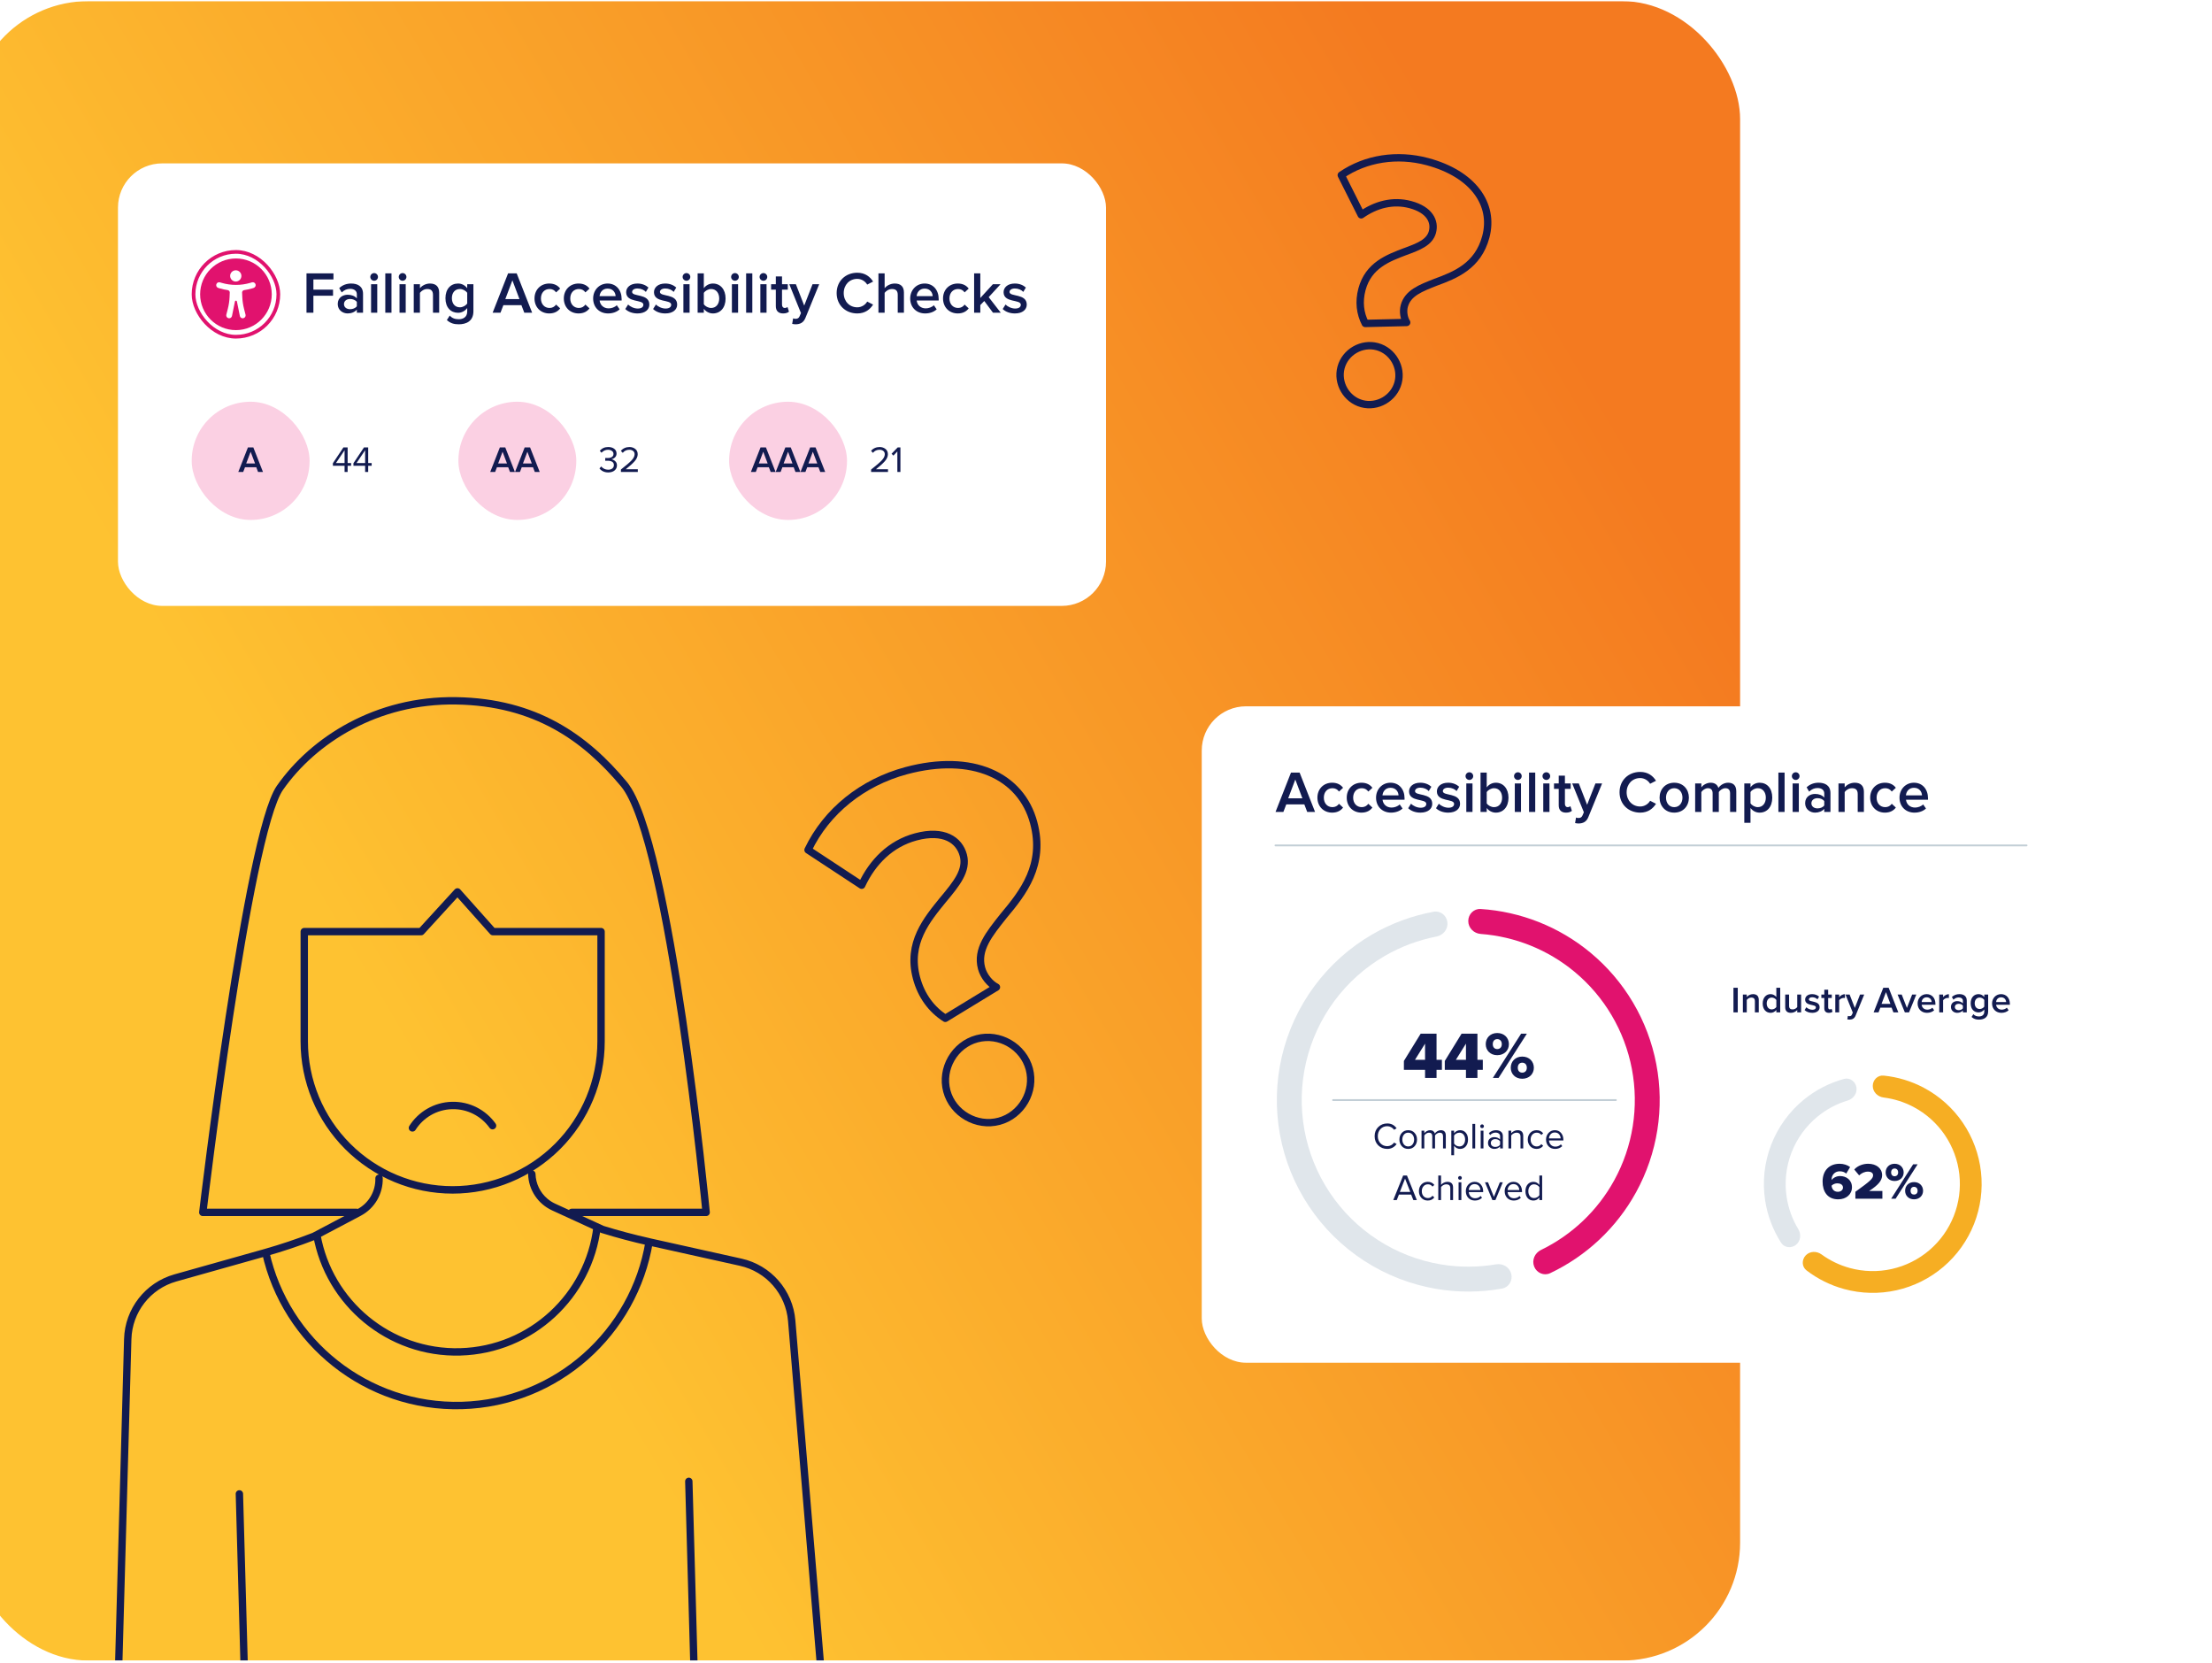 <svg width="600" height="451" viewBox="0 0 600 451" fill="none" xmlns="http://www.w3.org/2000/svg">
<g clip-path="url(#clip0_1361_4995)">
<g filter="url(#filter0_i_1361_4995)">
<g clip-path="url(#clip1_1361_4995)">
<rect x="480" y="450.304" width="480" height="450" rx="32" transform="rotate(180 480 450.304)" fill="url(#paint0_linear_1361_4995)"/>
<path d="M199.536 328.766C199.536 328.766 189.813 227.705 177.248 212.644C166.723 200.009 153.209 190.399 131.753 190.043C110.17 189.684 92.99 200.698 83.952 213.61H83.939C75.152 226.167 63.007 328.766 63.007 328.766M90.529 252.628V282.404C90.529 293.079 94.77 303.318 102.319 310.867C109.868 318.415 120.106 322.656 130.782 322.656C141.458 322.656 151.696 318.415 159.245 310.867C166.794 303.318 171.035 293.079 171.035 282.404V252.628M90.529 252.628H122.229L132.086 241.856L141.688 252.628H171.035M90.529 252.628V282.425C90.529 293.101 94.77 303.339 102.319 310.888C109.868 318.437 120.106 322.678 130.782 322.678C141.458 322.678 151.696 318.437 159.245 310.888C166.794 303.339 171.035 293.101 171.035 282.425V252.628M104.746 328.766H63.015C63.015 328.766 75.16 226.176 83.948 213.61C92.986 200.698 110.166 189.684 131.748 190.043C153.196 190.399 166.71 200.009 177.244 212.644C189.805 227.705 199.541 328.766 199.541 328.766H163.07M196.693 468.216L194.839 401.702M72.933 405.101L74.788 471.615M152.249 318.362C152.354 322.233 154.652 325.701 158.166 327.315L169.955 332.727C167.745 351.333 152.14 366.052 132.86 366.59L132.854 366.594C113.574 367.132 97.172 353.307 93.928 334.849L103.808 329.634L105.395 328.793C108.816 326.98 110.919 323.388 110.808 319.521M47.843 474.033C43.342 474.155 39.662 470.477 39.791 465.984L42.649 363.126C42.862 355.361 48.105 348.638 55.586 346.532L79.32 339.853C79.57 339.787 79.823 339.711 80.075 339.635C85.455 363.933 107.498 381.845 133.271 381.126C159.044 380.406 180.049 361.304 184.074 336.749C184.103 336.758 184.162 336.774 184.162 336.774L208.906 342.276C216.488 343.962 222.101 350.385 222.746 358.129L231.324 460.665L231.336 460.658C231.717 465.137 228.246 469.011 223.749 469.139M152.259 318.365C152.336 321.267 153.649 323.943 155.787 325.779C156.498 326.389 157.301 326.914 158.182 327.314L171.425 333.387C175.567 334.673 179.765 335.779 183.996 336.728M80.183 339.607C82.246 339.015 84.295 338.383 86.335 337.706C86.376 337.691 86.417 337.676 86.458 337.662C87.555 337.292 88.655 336.913 89.748 336.521C90.888 336.112 92.014 335.693 93.147 335.254L103.817 329.621L105.404 328.779C108.828 326.973 110.922 323.379 110.817 319.508M93.941 334.842L93.15 335.261C88.86 336.913 84.496 338.376 80.079 339.641C85.465 363.936 107.498 381.845 133.274 381.132C159.048 380.413 180.053 361.31 184.078 336.756C179.814 335.809 175.59 334.684 171.419 333.39L169.962 332.723C167.751 351.33 152.146 366.049 132.866 366.587C113.587 367.125 97.191 353.297 93.941 334.842Z" stroke="#121B50" stroke-width="2" stroke-linecap="round" stroke-linejoin="round"/>
<path d="M141.606 305.255C139.153 301.833 135.1 299.652 130.577 299.778C126.053 299.904 122.125 302.305 119.87 305.859" stroke="#121B50" stroke-width="2" stroke-linecap="round" stroke-linejoin="round"/>
<path d="M263.917 243.867C267.387 239.685 270.407 236.061 269.298 231.921C268.189 227.781 264.01 224.901 256.419 226.935C249.517 228.785 244.644 233.79 241.729 240.046L227.177 230.48C232.202 219.959 241.948 212.164 253.823 208.982C271.632 204.21 284.95 210.262 288.39 223.098C291.46 234.557 285.486 242.079 280.213 248.375C276.338 253.259 272.877 257.447 274.246 262.556C274.838 264.766 276.572 266.816 278.282 267.688L264.413 276.141C260.662 273.739 257.896 270.044 256.602 265.215C254.049 255.686 259.458 249.354 263.902 243.871L263.917 243.867ZM273.011 281.682C279.088 280.053 285.566 283.793 287.194 289.87C288.823 295.948 285.083 302.425 279.005 304.054C272.928 305.682 266.451 301.942 264.822 295.865C263.194 289.788 266.934 283.31 273.011 281.682Z" stroke="#121B50" stroke-width="2" stroke-linecap="round" stroke-linejoin="round"/>
<path d="M389.187 68.213C392.711 66.908 395.772 65.782 396.539 62.92C397.306 60.057 395.8 56.889 390.551 55.483C385.779 54.204 381.131 55.516 377.223 58.255L371.817 47.496C378.463 42.934 386.993 41.636 395.204 43.836C407.516 47.135 413.399 55.362 411.021 64.237C408.898 72.16 402.72 74.598 397.387 76.546C393.378 78.13 389.858 79.441 388.912 82.973C388.502 84.501 388.832 86.328 389.554 87.441L378.328 87.709C376.912 84.974 376.533 81.805 377.428 78.466C379.193 71.878 384.621 69.956 389.177 68.21L389.187 68.213ZM381.56 93.998C385.762 95.124 388.348 99.602 387.222 103.804C386.096 108.006 381.618 110.592 377.416 109.466C373.214 108.34 370.629 103.861 371.754 99.66C372.88 95.458 377.359 92.872 381.56 93.998Z" stroke="#121B50" stroke-width="2" stroke-linecap="round" stroke-linejoin="round"/>
<g filter="url(#filter1_d_1361_4995)">
<rect x="40" y="40.304" width="268" height="120" rx="12" fill="white"/>
<rect x="60" y="104.939" width="31.975" height="32.056" rx="15.988" fill="#FBD0E3"/>
<path d="M79.333 123.991H78.003L77.513 122.711H74.453L73.963 123.991H72.633L75.253 117.321H76.713L79.333 123.991ZM77.183 121.681L75.983 118.501L74.783 121.681H77.183Z" fill="#121B50"/>
<path d="M102.295 123.991H101.465V122.301H98.295V121.611L101.155 117.321H102.295V121.571H103.235V122.301H102.295V123.991ZM101.465 121.571V118.091L99.125 121.571H101.465ZM107.871 123.991H107.041V122.301H103.871V121.611L106.731 117.321H107.871V121.571H108.811V122.301H107.871V123.991ZM107.041 121.571V118.091L104.701 121.571H107.041Z" fill="#121B50"/>
<rect x="132.341" y="104.939" width="31.975" height="32.056" rx="15.988" fill="#FBD0E3"/>
<path d="M147.67 123.991H146.34L145.85 122.711H142.79L142.3 123.991H140.97L143.59 117.321H145.05L147.67 123.991ZM145.52 121.681L144.32 118.501L143.12 121.681H145.52ZM154.399 123.991H153.069L152.579 122.711H149.519L149.029 123.991H147.699L150.319 117.321H151.779L154.399 123.991ZM152.249 121.681L151.049 118.501L149.849 121.681H152.249Z" fill="#121B50"/>
<path d="M172.976 124.111C172.443 124.111 171.97 124.008 171.556 123.801C171.143 123.594 170.826 123.331 170.606 123.011L171.096 122.491C171.296 122.758 171.56 122.971 171.886 123.131C172.213 123.291 172.57 123.371 172.956 123.371C173.436 123.371 173.816 123.258 174.096 123.031C174.376 122.804 174.516 122.501 174.516 122.121C174.516 121.721 174.366 121.424 174.066 121.231C173.773 121.038 173.37 120.941 172.856 120.941C172.463 120.941 172.233 120.944 172.166 120.951V120.191C172.24 120.198 172.47 120.201 172.856 120.201C173.31 120.201 173.68 120.111 173.966 119.931C174.26 119.744 174.406 119.468 174.406 119.101C174.406 118.748 174.263 118.471 173.976 118.271C173.696 118.064 173.343 117.961 172.916 117.961C172.243 117.961 171.656 118.231 171.156 118.771L170.696 118.251C171.256 117.564 172.02 117.221 172.986 117.221C173.646 117.221 174.186 117.381 174.606 117.701C175.026 118.014 175.236 118.444 175.236 118.991C175.236 119.431 175.09 119.784 174.796 120.051C174.503 120.318 174.173 120.481 173.806 120.541C174.173 120.581 174.52 120.744 174.846 121.031C175.18 121.318 175.346 121.704 175.346 122.191C175.346 122.758 175.13 123.221 174.696 123.581C174.27 123.934 173.696 124.111 172.976 124.111ZM181.003 123.991H176.423V123.321C177.789 122.254 178.749 121.431 179.303 120.851C179.856 120.271 180.133 119.714 180.133 119.181C180.133 118.781 179.993 118.478 179.713 118.271C179.439 118.064 179.113 117.961 178.733 117.961C177.966 117.961 177.363 118.241 176.923 118.801L176.413 118.271C176.666 117.938 176.996 117.681 177.403 117.501C177.816 117.314 178.259 117.221 178.733 117.221C179.339 117.221 179.863 117.391 180.303 117.731C180.749 118.071 180.973 118.554 180.973 119.181C180.973 119.801 180.706 120.421 180.173 121.041C179.639 121.654 178.826 122.391 177.733 123.251H181.003V123.991Z" fill="#121B50"/>
<rect x="205.772" y="104.939" width="31.975" height="32.056" rx="15.988" fill="#FBD0E3"/>
<path d="M218.376 123.991H217.046L216.556 122.711H213.496L213.006 123.991H211.676L214.296 117.321H215.756L218.376 123.991ZM216.226 121.681L215.026 118.501L213.826 121.681H216.226ZM225.105 123.991H223.775L223.285 122.711H220.225L219.735 123.991H218.405L221.025 117.321H222.485L225.105 123.991ZM222.955 121.681L221.755 118.501L220.555 121.681H222.955ZM231.833 123.991H230.503L230.013 122.711H226.953L226.463 123.991H225.133L227.753 117.321H229.213L231.833 123.991ZM229.683 121.681L228.483 118.501L227.283 121.681H229.683Z" fill="#121B50"/>
<path d="M248.867 123.991H244.287V123.321C245.654 122.254 246.614 121.431 247.167 120.851C247.72 120.271 247.997 119.714 247.997 119.181C247.997 118.781 247.857 118.478 247.577 118.271C247.304 118.064 246.977 117.961 246.597 117.961C245.83 117.961 245.227 118.241 244.787 118.801L244.277 118.271C244.53 117.938 244.86 117.681 245.267 117.501C245.68 117.314 246.124 117.221 246.597 117.221C247.204 117.221 247.727 117.391 248.167 117.731C248.614 118.071 248.837 118.554 248.837 119.181C248.837 119.801 248.57 120.421 248.037 121.041C247.504 121.654 246.69 122.391 245.597 123.251H248.867V123.991ZM252.236 123.991H251.406V118.411L250.336 119.551L249.836 119.041L251.506 117.321H252.236V123.991Z" fill="#121B50"/>
<rect x="60.5" y="64.305" width="23" height="23" rx="11.5" stroke="#E1126E"/>
<path d="M72 66.091C66.635 66.091 62.286 70.441 62.286 75.805C62.286 81.17 66.635 85.519 72 85.519C77.365 85.519 81.714 81.17 81.714 75.805C81.714 70.441 77.365 66.091 72 66.091ZM71.953 69.296C72.796 69.296 73.48 69.98 73.48 70.822C73.48 71.665 72.796 72.349 71.953 72.349C71.111 72.349 70.427 71.665 70.423 70.822C70.423 69.976 71.111 69.296 71.953 69.296ZM76.785 74.084L76.35 74.214C75.658 74.416 74.953 74.57 74.236 74.671C73.916 74.715 73.674 74.981 73.667 75.305L73.721 76.554C73.768 77.631 73.93 78.704 74.196 79.748L74.6 81.325C74.708 81.746 74.456 82.178 74.031 82.286C73.966 82.304 73.898 82.311 73.833 82.311C73.473 82.311 73.156 82.067 73.07 81.717L72.259 77.739C72.238 77.613 72.126 77.519 71.996 77.526C71.867 77.519 71.752 77.609 71.73 77.739L70.92 81.717C70.812 82.139 70.387 82.394 69.966 82.286C69.966 82.286 69.966 82.286 69.962 82.286C69.541 82.178 69.285 81.75 69.39 81.329C69.39 81.329 69.39 81.325 69.39 81.321L69.797 79.744C70.063 78.7 70.225 77.631 70.272 76.551L70.326 75.301C70.319 74.977 70.078 74.711 69.757 74.668C69.044 74.567 68.338 74.412 67.644 74.21L67.208 74.081C66.79 73.958 66.549 73.519 66.675 73.102C66.801 72.68 67.24 72.443 67.658 72.565L68.094 72.695C70.646 73.447 73.358 73.447 75.907 72.695L76.339 72.565C76.756 72.443 77.196 72.68 77.322 73.098C77.44 73.519 77.199 73.958 76.778 74.081L76.785 74.084Z" fill="#E1126E"/>
<path d="M93.008 80.805H91.136V70.133H98.448V71.781H93.008V74.549H98.336V76.197H93.008V80.805ZM106.472 80.805H104.792V79.973C104.216 80.629 103.32 80.997 102.296 80.997C101.032 80.997 99.608 80.149 99.608 78.437C99.608 76.661 101.032 75.925 102.296 75.925C103.336 75.925 104.232 76.261 104.792 76.917V75.765C104.792 74.869 104.056 74.325 102.984 74.325C102.12 74.325 101.368 74.645 100.696 75.301L100.008 74.133C100.904 73.285 102.024 72.885 103.256 72.885C104.968 72.885 106.472 73.605 106.472 75.685V80.805ZM102.952 79.845C103.688 79.845 104.408 79.573 104.792 79.045V77.877C104.408 77.349 103.688 77.077 102.952 77.077C102.008 77.077 101.304 77.621 101.304 78.469C101.304 79.301 102.008 79.845 102.952 79.845ZM109.483 72.133C108.923 72.133 108.443 71.669 108.443 71.093C108.443 70.517 108.923 70.053 109.483 70.053C110.059 70.053 110.523 70.517 110.523 71.093C110.523 71.669 110.059 72.133 109.483 72.133ZM110.331 80.805H108.651V73.077H110.331V80.805ZM114.19 80.805H112.51V70.133H114.19V80.805ZM117.201 72.133C116.641 72.133 116.161 71.669 116.161 71.093C116.161 70.517 116.641 70.053 117.201 70.053C117.777 70.053 118.241 70.517 118.241 71.093C118.241 71.669 117.777 72.133 117.201 72.133ZM118.049 80.805H116.369V73.077H118.049V80.805ZM127.125 80.805H125.445V75.973C125.445 74.773 124.837 74.373 123.893 74.373C123.029 74.373 122.293 74.885 121.909 75.413V80.805H120.229V73.077H121.909V74.133C122.421 73.525 123.413 72.885 124.629 72.885C126.293 72.885 127.125 73.781 127.125 75.365V80.805ZM132.443 83.941C131.131 83.941 130.155 83.653 129.211 82.789L129.995 81.573C130.619 82.293 131.419 82.565 132.443 82.565C133.547 82.565 134.731 82.053 134.731 80.469V79.541C134.139 80.309 133.259 80.821 132.251 80.821C130.283 80.821 128.827 79.397 128.827 76.853C128.827 74.357 130.267 72.885 132.251 72.885C133.227 72.885 134.107 73.333 134.731 74.149V73.077H136.411V80.405C136.411 83.189 134.347 83.941 132.443 83.941ZM132.747 79.333C133.531 79.333 134.363 78.869 134.731 78.293V75.413C134.363 74.837 133.531 74.373 132.747 74.373C131.419 74.373 130.571 75.365 130.571 76.853C130.571 78.341 131.419 79.333 132.747 79.333ZM152.345 80.805H150.217L149.433 78.757H144.537L143.753 80.805H141.625L145.817 70.133H148.153L152.345 80.805ZM148.905 77.109L146.985 72.021L145.065 77.109H148.905ZM156.983 80.997C154.631 80.997 152.983 79.285 152.983 76.933C152.983 74.597 154.631 72.885 156.983 72.885C158.487 72.885 159.399 73.525 159.943 74.261L158.839 75.285C158.407 74.677 157.815 74.373 157.063 74.373C155.655 74.373 154.727 75.429 154.727 76.933C154.727 78.437 155.655 79.509 157.063 79.509C157.815 79.509 158.407 79.189 158.839 78.597L159.943 79.621C159.399 80.357 158.487 80.997 156.983 80.997ZM164.936 80.997C162.584 80.997 160.936 79.285 160.936 76.933C160.936 74.597 162.584 72.885 164.936 72.885C166.44 72.885 167.352 73.525 167.896 74.261L166.792 75.285C166.36 74.677 165.768 74.373 165.016 74.373C163.608 74.373 162.68 75.429 162.68 76.933C162.68 78.437 163.608 79.509 165.016 79.509C165.768 79.509 166.36 79.189 166.792 78.597L167.896 79.621C167.352 80.357 166.44 80.997 164.936 80.997ZM172.937 80.997C170.617 80.997 168.889 79.381 168.889 76.933C168.889 74.693 170.521 72.885 172.809 72.885C175.129 72.885 176.617 74.661 176.617 77.093V77.493H170.649C170.777 78.661 171.657 79.621 173.113 79.621C173.865 79.621 174.761 79.317 175.305 78.773L176.073 79.877C175.305 80.613 174.169 80.997 172.937 80.997ZM174.985 76.309C174.953 75.397 174.329 74.261 172.809 74.261C171.369 74.261 170.713 75.365 170.633 76.309H174.985ZM180.916 80.997C179.604 80.997 178.404 80.581 177.604 79.797L178.372 78.581C178.916 79.141 179.988 79.669 180.996 79.669C182.004 79.669 182.516 79.237 182.516 78.629C182.516 77.109 177.844 78.197 177.844 75.237C177.844 73.973 178.932 72.885 180.884 72.885C182.196 72.885 183.188 73.349 183.892 73.973L183.188 75.157C182.724 74.629 181.86 74.229 180.9 74.229C180.02 74.229 179.46 74.629 179.46 75.173C179.46 76.549 184.132 75.525 184.132 78.597C184.132 79.957 182.996 80.997 180.916 80.997ZM188.462 80.997C187.15 80.997 185.95 80.581 185.15 79.797L185.918 78.581C186.462 79.141 187.534 79.669 188.542 79.669C189.55 79.669 190.062 79.237 190.062 78.629C190.062 77.109 185.39 78.197 185.39 75.237C185.39 73.973 186.478 72.885 188.43 72.885C189.742 72.885 190.734 73.349 191.438 73.973L190.734 75.157C190.27 74.629 189.406 74.229 188.446 74.229C187.566 74.229 187.006 74.629 187.006 75.173C187.006 76.549 191.678 75.525 191.678 78.597C191.678 79.957 190.542 80.997 188.462 80.997ZM194.201 72.133C193.641 72.133 193.161 71.669 193.161 71.093C193.161 70.517 193.641 70.053 194.201 70.053C194.777 70.053 195.241 70.517 195.241 71.093C195.241 71.669 194.777 72.133 194.201 72.133ZM195.049 80.805H193.369V73.077H195.049V80.805ZM198.909 78.485C199.277 79.061 200.109 79.509 200.893 79.509C202.237 79.509 203.085 78.453 203.085 76.949C203.085 75.445 202.237 74.373 200.893 74.373C200.109 74.373 199.277 74.853 198.909 75.429V78.485ZM198.909 80.805H197.229V70.133H198.909V74.149C199.517 73.333 200.413 72.885 201.389 72.885C203.373 72.885 204.813 74.453 204.813 76.949C204.813 79.493 203.357 80.997 201.389 80.997C200.381 80.997 199.501 80.517 198.909 79.749V80.805ZM207.358 72.133C206.798 72.133 206.318 71.669 206.318 71.093C206.318 70.517 206.798 70.053 207.358 70.053C207.934 70.053 208.398 70.517 208.398 71.093C208.398 71.669 207.934 72.133 207.358 72.133ZM208.206 80.805H206.526V73.077H208.206V80.805ZM212.065 80.805H210.385V70.133H212.065V80.805ZM215.076 72.133C214.516 72.133 214.036 71.669 214.036 71.093C214.036 70.517 214.516 70.053 215.076 70.053C215.652 70.053 216.116 70.517 216.116 71.093C216.116 71.669 215.652 72.133 215.076 72.133ZM215.924 80.805H214.244V73.077H215.924V80.805ZM220.424 80.997C219.128 80.997 218.44 80.293 218.44 79.013V74.549H217.16V73.077H218.44V70.965H220.12V73.077H221.688V74.549H220.12V78.597C220.12 79.125 220.376 79.509 220.856 79.509C221.176 79.509 221.48 79.381 221.608 79.237L222.008 80.501C221.704 80.789 221.208 80.997 220.424 80.997ZM222.877 83.829L223.133 82.325C223.309 82.405 223.581 82.453 223.773 82.453C224.301 82.453 224.653 82.293 224.877 81.781L225.261 80.901L222.093 73.077H223.885L226.141 78.869L228.397 73.077H230.205L226.477 82.197C225.949 83.509 225.021 83.925 223.821 83.941C223.581 83.941 223.117 83.893 222.877 83.829ZM240.537 80.997C237.385 80.997 234.937 78.757 234.937 75.477C234.937 72.197 237.385 69.957 240.537 69.957C242.697 69.957 244.025 71.077 244.825 72.357L243.225 73.173C242.713 72.293 241.689 71.621 240.537 71.621C238.425 71.621 236.857 73.237 236.857 75.477C236.857 77.717 238.425 79.333 240.537 79.333C241.689 79.333 242.713 78.677 243.225 77.781L244.825 78.597C244.009 79.877 242.697 80.997 240.537 80.997ZM253.188 80.805H251.508V75.941C251.508 74.741 250.884 74.373 249.94 74.373C249.092 74.373 248.356 74.885 247.956 75.413V80.805H246.276V70.133H247.956V74.133C248.468 73.525 249.476 72.885 250.692 72.885C252.356 72.885 253.188 73.749 253.188 75.333V80.805ZM258.937 80.997C256.617 80.997 254.889 79.381 254.889 76.933C254.889 74.693 256.521 72.885 258.809 72.885C261.129 72.885 262.617 74.661 262.617 77.093V77.493H256.649C256.777 78.661 257.657 79.621 259.113 79.621C259.865 79.621 260.761 79.317 261.305 78.773L262.073 79.877C261.305 80.613 260.169 80.997 258.937 80.997ZM260.985 76.309C260.953 75.397 260.329 74.261 258.809 74.261C257.369 74.261 256.713 75.365 256.633 76.309H260.985ZM267.796 80.997C265.444 80.997 263.796 79.285 263.796 76.933C263.796 74.597 265.444 72.885 267.796 72.885C269.3 72.885 270.212 73.525 270.756 74.261L269.652 75.285C269.22 74.677 268.628 74.373 267.876 74.373C266.468 74.373 265.539 75.429 265.539 76.933C265.539 78.437 266.468 79.509 267.876 79.509C268.628 79.509 269.22 79.189 269.652 78.597L270.756 79.621C270.212 80.357 269.3 80.997 267.796 80.997ZM279.461 80.805H277.349L274.981 77.621L273.909 78.725V80.805H272.229V70.133H273.909V76.805L277.317 73.077H279.397L276.181 76.581L279.461 80.805ZM283.291 80.997C281.979 80.997 280.779 80.581 279.979 79.797L280.747 78.581C281.291 79.141 282.363 79.669 283.371 79.669C284.379 79.669 284.891 79.237 284.891 78.629C284.891 77.109 280.219 78.197 280.219 75.237C280.219 73.973 281.307 72.885 283.259 72.885C284.571 72.885 285.563 73.349 286.267 73.973L285.563 75.157C285.099 74.629 284.235 74.229 283.275 74.229C282.395 74.229 281.835 74.629 281.835 75.173C281.835 76.549 286.507 75.525 286.507 78.597C286.507 79.957 285.371 80.997 283.291 80.997Z" fill="#121B50"/>
</g>
</g>
</g>
<g filter="url(#filter2_d_1361_4995)">
<rect x="325.971" y="187.532" width="244" height="178" rx="12" fill="white"/>
<path d="M389.659 288.311H386.545V286.115H380.803V283.703L385.357 276.305H389.659V283.397H391.117V286.115H389.659V288.311ZM386.545 283.397V279.005L383.809 283.397H386.545ZM400.751 288.311H397.637V286.115H391.895V283.703L396.449 276.305H400.751V283.397H402.209V286.115H400.751V288.311ZM397.637 283.397V279.005L394.901 283.397H397.637ZM403.004 279.149C403.004 277.457 404.228 276.125 406.118 276.125C408.044 276.125 409.286 277.457 409.286 279.149C409.286 280.823 408.044 282.137 406.118 282.137C404.228 282.137 403.004 280.823 403.004 279.149ZM406.478 288.311H404.93L412.598 276.305H414.164L406.478 288.311ZM407.36 279.149C407.36 278.249 406.82 277.781 406.118 277.781C405.434 277.781 404.912 278.249 404.912 279.149C404.912 280.013 405.434 280.481 406.118 280.481C406.82 280.481 407.36 280.013 407.36 279.149ZM409.79 285.539C409.79 283.847 411.014 282.515 412.904 282.515C414.812 282.515 416.054 283.847 416.054 285.539C416.054 287.213 414.812 288.527 412.904 288.527C411.014 288.527 409.79 287.213 409.79 285.539ZM414.146 285.539C414.146 284.639 413.606 284.171 412.904 284.171C412.202 284.171 411.698 284.639 411.698 285.539C411.698 286.421 412.202 286.871 412.904 286.871C413.606 286.871 414.146 286.421 414.146 285.539Z" fill="#121B50"/>
<path d="M376.298 307.551C375.325 307.551 374.508 307.231 373.848 306.591C373.195 305.945 372.868 305.115 372.868 304.101C372.868 303.088 373.195 302.261 373.848 301.621C374.508 300.975 375.325 300.651 376.298 300.651C377.371 300.651 378.215 301.091 378.828 301.971L378.138 302.361C377.945 302.068 377.681 301.835 377.348 301.661C377.021 301.481 376.671 301.391 376.298 301.391C375.558 301.391 374.945 301.645 374.458 302.151C373.971 302.658 373.728 303.308 373.728 304.101C373.728 304.888 373.971 305.538 374.458 306.051C374.951 306.558 375.565 306.811 376.298 306.811C376.671 306.811 377.021 306.721 377.348 306.541C377.681 306.361 377.945 306.128 378.138 305.841L378.838 306.221C378.191 307.108 377.345 307.551 376.298 307.551ZM383.706 306.821C383.273 307.308 382.696 307.551 381.976 307.551C381.256 307.551 380.676 307.308 380.236 306.821C379.803 306.335 379.586 305.731 379.586 305.011C379.586 304.291 379.803 303.691 380.236 303.211C380.676 302.725 381.256 302.481 381.976 302.481C382.696 302.481 383.273 302.725 383.706 303.211C384.146 303.691 384.366 304.291 384.366 305.011C384.366 305.731 384.146 306.335 383.706 306.821ZM380.806 306.341C381.093 306.701 381.483 306.881 381.976 306.881C382.469 306.881 382.859 306.701 383.146 306.341C383.433 305.975 383.576 305.531 383.576 305.011C383.576 304.491 383.433 304.051 383.146 303.691C382.859 303.331 382.469 303.151 381.976 303.151C381.483 303.151 381.093 303.331 380.806 303.691C380.519 304.051 380.376 304.491 380.376 305.011C380.376 305.531 380.519 305.975 380.806 306.341ZM392.169 307.431H391.419V304.151C391.419 303.485 391.122 303.151 390.529 303.151C390.289 303.151 390.049 303.225 389.809 303.371C389.569 303.511 389.382 303.685 389.249 303.891V307.431H388.499V304.151C388.499 303.485 388.202 303.151 387.609 303.151C387.375 303.151 387.139 303.225 386.899 303.371C386.665 303.518 386.479 303.695 386.339 303.901V307.431H385.589V302.601H386.339V303.301C386.465 303.108 386.675 302.925 386.969 302.751C387.269 302.571 387.582 302.481 387.909 302.481C388.255 302.481 388.539 302.565 388.759 302.731C388.979 302.898 389.125 303.115 389.199 303.381C389.345 303.141 389.569 302.931 389.869 302.751C390.169 302.571 390.485 302.481 390.819 302.481C391.719 302.481 392.169 302.968 392.169 303.941V307.431ZM396.045 307.551C395.385 307.551 394.841 307.268 394.415 306.701V309.271H393.665V302.601H394.415V303.321C394.595 303.068 394.828 302.865 395.115 302.711C395.401 302.558 395.711 302.481 396.045 302.481C396.685 302.481 397.201 302.711 397.595 303.171C397.995 303.625 398.195 304.238 398.195 305.011C398.195 305.785 397.995 306.401 397.595 306.861C397.201 307.321 396.685 307.551 396.045 307.551ZM395.855 306.881C396.328 306.881 396.705 306.708 396.985 306.361C397.265 306.008 397.405 305.558 397.405 305.011C397.405 304.465 397.265 304.018 396.985 303.671C396.705 303.325 396.328 303.151 395.855 303.151C395.568 303.151 395.288 303.228 395.015 303.381C394.748 303.528 394.548 303.708 394.415 303.921V306.101C394.548 306.321 394.748 306.508 395.015 306.661C395.288 306.808 395.568 306.881 395.855 306.881ZM400.137 307.431H399.387V300.761H400.137V307.431ZM402.363 301.771C402.27 301.865 402.153 301.911 402.013 301.911C401.873 301.911 401.753 301.865 401.653 301.771C401.553 301.671 401.503 301.551 401.503 301.411C401.503 301.271 401.553 301.151 401.653 301.051C401.753 300.951 401.873 300.901 402.013 300.901C402.153 300.901 402.27 300.951 402.363 301.051C402.463 301.151 402.513 301.271 402.513 301.411C402.513 301.551 402.463 301.671 402.363 301.771ZM402.383 307.431H401.633V302.601H402.383V307.431ZM407.65 307.431H406.9V306.881C406.506 307.328 405.973 307.551 405.3 307.551C404.86 307.551 404.47 307.408 404.13 307.121C403.79 306.835 403.62 306.445 403.62 305.951C403.62 305.438 403.786 305.045 404.12 304.771C404.453 304.498 404.846 304.361 405.3 304.361C405.98 304.361 406.513 304.578 406.9 305.011V304.141C406.9 303.828 406.786 303.581 406.56 303.401C406.333 303.221 406.04 303.131 405.68 303.131C405.1 303.131 404.606 303.355 404.2 303.801L403.85 303.281C404.363 302.748 405.006 302.481 405.78 302.481C406.333 302.481 406.783 302.615 407.13 302.881C407.476 303.148 407.65 303.558 407.65 304.111V307.431ZM405.58 307.011C406.173 307.011 406.613 306.811 406.9 306.411V305.491C406.606 305.098 406.166 304.901 405.58 304.901C405.226 304.901 404.936 305.001 404.71 305.201C404.49 305.395 404.38 305.645 404.38 305.951C404.38 306.265 404.49 306.521 404.71 306.721C404.936 306.915 405.226 307.011 405.58 307.011ZM413.173 307.431H412.433V304.271C412.433 303.865 412.339 303.578 412.153 303.411C411.966 303.238 411.696 303.151 411.343 303.151C411.063 303.151 410.793 303.225 410.533 303.371C410.273 303.518 410.066 303.695 409.913 303.901V307.431H409.163V302.601H409.913V303.301C410.099 303.075 410.349 302.881 410.663 302.721C410.976 302.561 411.303 302.481 411.643 302.481C412.663 302.481 413.173 303.001 413.173 304.041V307.431ZM416.81 307.551C416.097 307.551 415.517 307.311 415.07 306.831C414.624 306.345 414.4 305.738 414.4 305.011C414.4 304.285 414.624 303.681 415.07 303.201C415.517 302.721 416.097 302.481 416.81 302.481C417.557 302.481 418.147 302.761 418.58 303.321L418.08 303.771C417.78 303.358 417.37 303.151 416.85 303.151C416.35 303.151 415.947 303.328 415.64 303.681C415.334 304.028 415.18 304.471 415.18 305.011C415.18 305.558 415.334 306.008 415.64 306.361C415.947 306.708 416.35 306.881 416.85 306.881C417.357 306.881 417.767 306.671 418.08 306.251L418.58 306.711C418.147 307.271 417.557 307.551 416.81 307.551ZM421.831 307.551C421.105 307.551 420.511 307.318 420.051 306.851C419.591 306.378 419.361 305.765 419.361 305.011C419.361 304.305 419.588 303.708 420.041 303.221C420.495 302.728 421.061 302.481 421.741 302.481C422.455 302.481 423.018 302.728 423.431 303.221C423.851 303.708 424.061 304.325 424.061 305.071V305.261H420.161C420.195 305.735 420.365 306.131 420.671 306.451C420.985 306.771 421.391 306.931 421.891 306.931C422.491 306.931 422.991 306.725 423.391 306.311L423.751 306.801C423.238 307.301 422.598 307.551 421.831 307.551ZM423.321 304.701C423.315 304.295 423.175 303.928 422.901 303.601C422.628 303.268 422.238 303.101 421.731 303.101C421.251 303.101 420.871 303.265 420.591 303.591C420.318 303.918 420.171 304.288 420.151 304.701H423.321ZM384.317 321.431H383.367L382.777 319.941H379.457L378.867 321.431H377.917L380.607 314.761H381.637L384.317 321.431ZM382.537 319.211L381.117 315.611L379.707 319.211H382.537ZM387.289 321.551C386.575 321.551 385.995 321.311 385.549 320.831C385.102 320.345 384.879 319.738 384.879 319.011C384.879 318.285 385.102 317.681 385.549 317.201C385.995 316.721 386.575 316.481 387.289 316.481C388.035 316.481 388.625 316.761 389.059 317.321L388.559 317.771C388.259 317.358 387.849 317.151 387.329 317.151C386.829 317.151 386.425 317.328 386.119 317.681C385.812 318.028 385.659 318.471 385.659 319.011C385.659 319.558 385.812 320.008 386.119 320.361C386.425 320.708 386.829 320.881 387.329 320.881C387.835 320.881 388.245 320.671 388.559 320.251L389.059 320.711C388.625 321.271 388.035 321.551 387.289 321.551ZM394.14 321.431H393.39V318.251C393.39 317.845 393.296 317.561 393.11 317.401C392.923 317.235 392.653 317.151 392.3 317.151C392.026 317.151 391.756 317.225 391.49 317.371C391.23 317.518 391.026 317.695 390.88 317.901V321.431H390.13V314.761H390.88V317.301C391.06 317.075 391.306 316.881 391.62 316.721C391.933 316.561 392.26 316.481 392.6 316.481C393.626 316.481 394.14 316.995 394.14 318.021V321.431ZM396.367 315.771C396.274 315.865 396.157 315.911 396.017 315.911C395.877 315.911 395.757 315.865 395.657 315.771C395.557 315.671 395.507 315.551 395.507 315.411C395.507 315.271 395.557 315.151 395.657 315.051C395.757 314.951 395.877 314.901 396.017 314.901C396.157 314.901 396.274 314.951 396.367 315.051C396.467 315.151 396.517 315.271 396.517 315.411C396.517 315.551 396.467 315.671 396.367 315.771ZM396.387 321.431H395.637V316.601H396.387V321.431ZM400.073 321.551C399.347 321.551 398.753 321.318 398.293 320.851C397.833 320.378 397.603 319.765 397.603 319.011C397.603 318.305 397.83 317.708 398.283 317.221C398.737 316.728 399.303 316.481 399.983 316.481C400.697 316.481 401.26 316.728 401.673 317.221C402.093 317.708 402.303 318.325 402.303 319.071V319.261H398.403C398.437 319.735 398.607 320.131 398.913 320.451C399.227 320.771 399.633 320.931 400.133 320.931C400.733 320.931 401.233 320.725 401.633 320.311L401.993 320.801C401.48 321.301 400.84 321.551 400.073 321.551ZM401.563 318.701C401.557 318.295 401.417 317.928 401.143 317.601C400.87 317.268 400.48 317.101 399.973 317.101C399.493 317.101 399.113 317.265 398.833 317.591C398.56 317.918 398.413 318.288 398.393 318.701H401.563ZM405.628 321.431H404.808L402.798 316.601H403.618L405.218 320.561L406.828 316.601H407.638L405.628 321.431ZM410.611 321.551C409.884 321.551 409.291 321.318 408.831 320.851C408.371 320.378 408.141 319.765 408.141 319.011C408.141 318.305 408.367 317.708 408.821 317.221C409.274 316.728 409.841 316.481 410.521 316.481C411.234 316.481 411.797 316.728 412.211 317.221C412.631 317.708 412.841 318.325 412.841 319.071V319.261H408.941C408.974 319.735 409.144 320.131 409.451 320.451C409.764 320.771 410.171 320.931 410.671 320.931C411.271 320.931 411.771 320.725 412.171 320.311L412.531 320.801C412.017 321.301 411.377 321.551 410.611 321.551ZM412.101 318.701C412.094 318.295 411.954 317.928 411.681 317.601C411.407 317.268 411.017 317.101 410.511 317.101C410.031 317.101 409.651 317.265 409.371 317.591C409.097 317.918 408.951 318.288 408.931 318.701H412.101ZM418.305 321.431H417.555V320.711C417.142 321.271 416.599 321.551 415.925 321.551C415.285 321.551 414.765 321.325 414.365 320.871C413.972 320.411 413.775 319.795 413.775 319.021C413.775 318.255 413.975 317.641 414.375 317.181C414.775 316.715 415.292 316.481 415.925 316.481C416.592 316.481 417.135 316.765 417.555 317.331V314.761H418.305V321.431ZM416.115 320.881C416.402 320.881 416.679 320.808 416.945 320.661C417.219 320.508 417.422 320.325 417.555 320.111V317.931C417.422 317.711 417.219 317.528 416.945 317.381C416.679 317.228 416.402 317.151 416.115 317.151C415.635 317.151 415.255 317.328 414.975 317.681C414.695 318.028 414.555 318.475 414.555 319.021C414.555 319.568 414.695 320.015 414.975 320.361C415.255 320.708 415.635 320.881 416.115 320.881Z" fill="#121B50"/>
<path d="M361.595 294.311L438.305 294.311" stroke="#C2CED6" stroke-width="0.5" stroke-linecap="round"/>
<path d="M345.971 225.252L549.7 225.252" stroke="#C2CED6" stroke-width="0.5" stroke-linecap="round"/>
<path d="M494.376 316.41C494.376 313.428 496.168 311.58 498.996 311.58C500.102 311.58 501.138 311.93 501.838 312.476L500.788 314.24C500.27 313.82 499.766 313.624 498.996 313.624C497.764 313.624 496.812 314.562 496.812 315.878V315.99C497.274 315.374 498.156 314.912 499.108 314.912C500.788 314.912 502.342 315.962 502.342 317.95C502.342 319.868 500.788 321.226 498.618 321.226C495.664 321.226 494.376 319.084 494.376 316.41ZM499.906 318.048C499.906 317.222 499.15 316.886 498.38 316.886C497.792 316.886 497.232 317.11 496.812 317.516C496.882 318.286 497.33 319.182 498.506 319.182C499.416 319.182 499.906 318.608 499.906 318.048ZM510.591 321.058H503.269V319.182C507.315 316.256 508.071 315.612 508.071 314.688C508.071 314.044 507.469 313.708 506.741 313.708C505.747 313.708 504.963 314.1 504.291 314.73L502.961 313.134C503.955 312.042 505.439 311.58 506.741 311.58C508.939 311.58 510.521 312.812 510.521 314.688C510.521 316.116 509.499 317.334 506.993 318.958H510.591V321.058ZM511.479 313.932C511.479 312.616 512.431 311.58 513.901 311.58C515.399 311.58 516.365 312.616 516.365 313.932C516.365 315.234 515.399 316.256 513.901 316.256C512.431 316.256 511.479 315.234 511.479 313.932ZM514.181 321.058H512.977L518.941 311.72H520.159L514.181 321.058ZM514.867 313.932C514.867 313.232 514.447 312.868 513.901 312.868C513.369 312.868 512.963 313.232 512.963 313.932C512.963 314.604 513.369 314.968 513.901 314.968C514.447 314.968 514.867 314.604 514.867 313.932ZM516.757 318.902C516.757 317.586 517.709 316.55 519.179 316.55C520.663 316.55 521.629 317.586 521.629 318.902C521.629 320.204 520.663 321.226 519.179 321.226C517.709 321.226 516.757 320.204 516.757 318.902ZM520.145 318.902C520.145 318.202 519.725 317.838 519.179 317.838C518.633 317.838 518.241 318.202 518.241 318.902C518.241 319.588 518.633 319.938 519.179 319.938C519.725 319.938 520.145 319.588 520.145 318.902Z" fill="#121B50"/>
<path d="M356.707 216.171H354.579L353.795 214.123H348.899L348.115 216.171H345.987L350.179 205.499H352.515L356.707 216.171ZM353.267 212.475L351.347 207.387L349.427 212.475H353.267ZM361.345 216.363C358.993 216.363 357.345 214.651 357.345 212.299C357.345 209.963 358.993 208.251 361.345 208.251C362.849 208.251 363.761 208.891 364.305 209.627L363.201 210.651C362.769 210.043 362.177 209.739 361.425 209.739C360.017 209.739 359.089 210.795 359.089 212.299C359.089 213.803 360.017 214.875 361.425 214.875C362.177 214.875 362.769 214.555 363.201 213.963L364.305 214.987C363.761 215.723 362.849 216.363 361.345 216.363ZM369.298 216.363C366.946 216.363 365.298 214.651 365.298 212.299C365.298 209.963 366.946 208.251 369.298 208.251C370.802 208.251 371.714 208.891 372.258 209.627L371.154 210.651C370.722 210.043 370.13 209.739 369.378 209.739C367.97 209.739 367.042 210.795 367.042 212.299C367.042 213.803 367.97 214.875 369.378 214.875C370.13 214.875 370.722 214.555 371.154 213.963L372.258 214.987C371.714 215.723 370.802 216.363 369.298 216.363ZM377.299 216.363C374.979 216.363 373.251 214.747 373.251 212.299C373.251 210.059 374.883 208.251 377.171 208.251C379.491 208.251 380.979 210.027 380.979 212.459V212.859H375.011C375.139 214.027 376.019 214.987 377.475 214.987C378.227 214.987 379.123 214.683 379.667 214.139L380.435 215.243C379.667 215.979 378.531 216.363 377.299 216.363ZM379.347 211.675C379.315 210.763 378.691 209.627 377.171 209.627C375.731 209.627 375.075 210.731 374.995 211.675H379.347ZM385.277 216.363C383.965 216.363 382.765 215.947 381.965 215.163L382.733 213.947C383.277 214.507 384.349 215.035 385.357 215.035C386.365 215.035 386.877 214.603 386.877 213.995C386.877 212.475 382.205 213.563 382.205 210.603C382.205 209.339 383.293 208.251 385.245 208.251C386.557 208.251 387.549 208.715 388.253 209.339L387.549 210.523C387.085 209.995 386.221 209.595 385.261 209.595C384.381 209.595 383.821 209.995 383.821 210.539C383.821 211.915 388.493 210.891 388.493 213.963C388.493 215.323 387.357 216.363 385.277 216.363ZM392.824 216.363C391.512 216.363 390.312 215.947 389.512 215.163L390.28 213.947C390.824 214.507 391.896 215.035 392.904 215.035C393.912 215.035 394.424 214.603 394.424 213.995C394.424 212.475 389.752 213.563 389.752 210.603C389.752 209.339 390.84 208.251 392.792 208.251C394.104 208.251 395.096 208.715 395.8 209.339L395.096 210.523C394.632 209.995 393.768 209.595 392.808 209.595C391.928 209.595 391.368 209.995 391.368 210.539C391.368 211.915 396.04 210.891 396.04 213.963C396.04 215.323 394.904 216.363 392.824 216.363ZM398.563 207.499C398.003 207.499 397.523 207.035 397.523 206.459C397.523 205.883 398.003 205.419 398.563 205.419C399.139 205.419 399.603 205.883 399.603 206.459C399.603 207.035 399.139 207.499 398.563 207.499ZM399.411 216.171H397.731V208.443H399.411V216.171ZM403.27 213.851C403.638 214.427 404.47 214.875 405.254 214.875C406.598 214.875 407.446 213.819 407.446 212.315C407.446 210.811 406.598 209.739 405.254 209.739C404.47 209.739 403.638 210.219 403.27 210.795V213.851ZM403.27 216.171H401.59V205.499H403.27V209.515C403.878 208.699 404.774 208.251 405.75 208.251C407.734 208.251 409.174 209.819 409.174 212.315C409.174 214.859 407.718 216.363 405.75 216.363C404.742 216.363 403.862 215.883 403.27 215.115V216.171ZM411.719 207.499C411.159 207.499 410.679 207.035 410.679 206.459C410.679 205.883 411.159 205.419 411.719 205.419C412.295 205.419 412.759 205.883 412.759 206.459C412.759 207.035 412.295 207.499 411.719 207.499ZM412.567 216.171H410.887V208.443H412.567V216.171ZM416.427 216.171H414.747V205.499H416.427V216.171ZM419.438 207.499C418.878 207.499 418.398 207.035 418.398 206.459C418.398 205.883 418.878 205.419 419.438 205.419C420.014 205.419 420.478 205.883 420.478 206.459C420.478 207.035 420.014 207.499 419.438 207.499ZM420.286 216.171H418.606V208.443H420.286V216.171ZM424.785 216.363C423.489 216.363 422.801 215.659 422.801 214.379V209.915H421.521V208.443H422.801V206.331H424.481V208.443H426.049V209.915H424.481V213.963C424.481 214.491 424.737 214.875 425.217 214.875C425.537 214.875 425.841 214.747 425.969 214.603L426.369 215.867C426.065 216.155 425.569 216.363 424.785 216.363ZM427.239 219.195L427.495 217.691C427.671 217.771 427.943 217.819 428.135 217.819C428.663 217.819 429.015 217.659 429.239 217.147L429.623 216.267L426.455 208.443H428.247L430.503 214.235L432.759 208.443H434.567L430.839 217.563C430.311 218.875 429.383 219.291 428.183 219.307C427.943 219.307 427.479 219.259 427.239 219.195ZM444.899 216.363C441.747 216.363 439.299 214.123 439.299 210.843C439.299 207.563 441.747 205.323 444.899 205.323C447.059 205.323 448.387 206.443 449.187 207.723L447.587 208.539C447.075 207.659 446.051 206.987 444.899 206.987C442.787 206.987 441.219 208.603 441.219 210.843C441.219 213.083 442.787 214.699 444.899 214.699C446.051 214.699 447.075 214.043 447.587 213.147L449.187 213.963C448.371 215.243 447.059 216.363 444.899 216.363ZM454.125 216.363C451.677 216.363 450.157 214.523 450.157 212.299C450.157 210.091 451.677 208.251 454.125 208.251C456.605 208.251 458.109 210.091 458.109 212.299C458.109 214.523 456.605 216.363 454.125 216.363ZM454.125 214.875C455.565 214.875 456.365 213.675 456.365 212.299C456.365 210.939 455.565 209.739 454.125 209.739C452.701 209.739 451.901 210.939 451.901 212.299C451.901 213.675 452.701 214.875 454.125 214.875ZM470.961 216.171H469.281V211.131C469.281 210.299 468.913 209.739 468.017 209.739C467.265 209.739 466.561 210.267 466.225 210.763V216.171H464.545V211.131C464.545 210.299 464.177 209.739 463.265 209.739C462.529 209.739 461.841 210.267 461.489 210.779V216.171H459.809V208.443H461.489V209.499C461.809 209.019 462.833 208.251 464.001 208.251C465.153 208.251 465.857 208.827 466.113 209.675C466.561 208.971 467.585 208.251 468.737 208.251C470.161 208.251 470.961 209.019 470.961 210.587V216.171ZM477.297 216.363C476.321 216.363 475.441 215.931 474.817 215.099V219.115H473.137V208.443H474.817V209.499C475.393 208.731 476.289 208.251 477.297 208.251C479.297 208.251 480.721 209.755 480.721 212.299C480.721 214.843 479.297 216.363 477.297 216.363ZM476.801 214.875C478.129 214.875 478.977 213.803 478.977 212.299C478.977 210.811 478.129 209.739 476.801 209.739C476.017 209.739 475.185 210.203 474.817 210.779V213.835C475.185 214.395 476.017 214.875 476.801 214.875ZM484.067 216.171H482.387V205.499H484.067V216.171ZM487.079 207.499C486.519 207.499 486.039 207.035 486.039 206.459C486.039 205.883 486.519 205.419 487.079 205.419C487.655 205.419 488.119 205.883 488.119 206.459C488.119 207.035 487.655 207.499 487.079 207.499ZM487.927 216.171H486.247V208.443H487.927V216.171ZM496.506 216.171H494.826V215.339C494.25 215.995 493.354 216.363 492.33 216.363C491.066 216.363 489.642 215.515 489.642 213.803C489.642 212.027 491.066 211.291 492.33 211.291C493.37 211.291 494.266 211.627 494.826 212.283V211.131C494.826 210.235 494.09 209.691 493.018 209.691C492.154 209.691 491.402 210.011 490.73 210.667L490.042 209.499C490.938 208.651 492.058 208.251 493.29 208.251C495.002 208.251 496.506 208.971 496.506 211.051V216.171ZM492.986 215.211C493.722 215.211 494.442 214.939 494.826 214.411V213.243C494.442 212.715 493.722 212.443 492.986 212.443C492.042 212.443 491.338 212.987 491.338 213.835C491.338 214.667 492.042 215.211 492.986 215.211ZM505.58 216.171H503.9V211.339C503.9 210.139 503.292 209.739 502.348 209.739C501.484 209.739 500.748 210.251 500.364 210.779V216.171H498.684V208.443H500.364V209.499C500.876 208.891 501.868 208.251 503.084 208.251C504.748 208.251 505.58 209.147 505.58 210.731V216.171ZM511.282 216.363C508.93 216.363 507.282 214.651 507.282 212.299C507.282 209.963 508.93 208.251 511.282 208.251C512.786 208.251 513.698 208.891 514.242 209.627L513.138 210.651C512.706 210.043 512.114 209.739 511.362 209.739C509.954 209.739 509.026 210.795 509.026 212.299C509.026 213.803 509.954 214.875 511.362 214.875C512.114 214.875 512.706 214.555 513.138 213.963L514.242 214.987C513.698 215.723 512.786 216.363 511.282 216.363ZM519.283 216.363C516.963 216.363 515.235 214.747 515.235 212.299C515.235 210.059 516.867 208.251 519.155 208.251C521.475 208.251 522.963 210.027 522.963 212.459V212.859H516.995C517.123 214.027 518.003 214.987 519.459 214.987C520.211 214.987 521.107 214.683 521.651 214.139L522.419 215.243C521.651 215.979 520.515 216.363 519.283 216.363ZM521.331 211.675C521.299 210.763 520.675 209.627 519.155 209.627C517.715 209.627 517.059 210.731 516.979 211.675H521.331Z" fill="#121B50"/>
<path d="M471.365 270.532H470.195V263.862H471.365V270.532ZM477.063 270.532H476.013V267.512C476.013 266.762 475.633 266.512 475.043 266.512C474.503 266.512 474.043 266.832 473.803 267.162V270.532H472.753V265.702H473.803V266.362C474.123 265.982 474.743 265.582 475.503 265.582C476.543 265.582 477.063 266.142 477.063 267.132V270.532ZM482.877 270.532H481.827V269.872C481.457 270.352 480.897 270.652 480.277 270.652C479.037 270.652 478.127 269.712 478.127 268.122C478.127 266.562 479.027 265.582 480.277 265.582C480.877 265.582 481.437 265.862 481.827 266.372V263.862H482.877V270.532ZM480.577 269.722C481.077 269.722 481.587 269.442 481.827 269.082V267.162C481.587 266.802 481.077 266.512 480.577 266.512C479.747 266.512 479.217 267.182 479.217 268.122C479.217 269.052 479.747 269.722 480.577 269.722ZM488.547 270.532H487.497V269.892C487.147 270.282 486.547 270.652 485.787 270.652C484.747 270.652 484.237 270.112 484.237 269.122V265.702H485.287V268.742C485.287 269.492 485.667 269.722 486.257 269.722C486.787 269.722 487.247 269.422 487.497 269.092V265.702H488.547V270.532ZM491.561 270.652C490.741 270.652 489.991 270.392 489.491 269.902L489.971 269.142C490.311 269.492 490.981 269.822 491.611 269.822C492.241 269.822 492.561 269.552 492.561 269.172C492.561 268.222 489.641 268.902 489.641 267.052C489.641 266.262 490.321 265.582 491.541 265.582C492.361 265.582 492.981 265.872 493.421 266.262L492.981 267.002C492.691 266.672 492.151 266.422 491.551 266.422C491.001 266.422 490.651 266.672 490.651 267.012C490.651 267.872 493.571 267.232 493.571 269.152C493.571 270.002 492.861 270.652 491.561 270.652ZM496.078 270.652C495.268 270.652 494.838 270.212 494.838 269.412V266.622H494.038V265.702H494.838V264.382H495.888V265.702H496.868V266.622H495.888V269.152C495.888 269.482 496.048 269.722 496.348 269.722C496.548 269.722 496.738 269.642 496.818 269.552L497.068 270.342C496.878 270.522 496.568 270.652 496.078 270.652ZM498.871 270.532H497.821V265.702H498.871V266.412C499.231 265.952 499.811 265.592 500.441 265.592V266.632C500.351 266.612 500.241 266.602 500.111 266.602C499.671 266.602 499.081 266.902 498.871 267.242V270.532ZM501.078 272.422L501.238 271.482C501.348 271.532 501.518 271.562 501.638 271.562C501.968 271.562 502.188 271.462 502.328 271.142L502.568 270.592L500.588 265.702H501.708L503.118 269.322L504.528 265.702H505.658L503.328 271.402C502.998 272.222 502.418 272.482 501.668 272.492C501.518 272.492 501.228 272.462 501.078 272.422ZM514.916 270.532H513.586L513.096 269.252H510.036L509.546 270.532H508.216L510.836 263.862H512.296L514.916 270.532ZM512.766 268.222L511.566 265.042L510.366 268.222H512.766ZM517.819 270.532H516.689L514.719 265.702H515.839L517.249 269.322L518.659 265.702H519.789L517.819 270.532ZM522.678 270.652C521.228 270.652 520.148 269.642 520.148 268.112C520.148 266.712 521.168 265.582 522.598 265.582C524.048 265.582 524.978 266.692 524.978 268.212V268.462H521.248C521.328 269.192 521.878 269.792 522.788 269.792C523.258 269.792 523.818 269.602 524.158 269.262L524.638 269.952C524.158 270.412 523.448 270.652 522.678 270.652ZM523.958 267.722C523.938 267.152 523.548 266.442 522.598 266.442C521.698 266.442 521.288 267.132 521.238 267.722H523.958ZM527.064 270.532H526.014V265.702H527.064V266.412C527.424 265.952 528.004 265.592 528.634 265.592V266.632C528.544 266.612 528.434 266.602 528.304 266.602C527.864 266.602 527.274 266.902 527.064 267.242V270.532ZM533.481 270.532H532.431V270.012C532.071 270.422 531.511 270.652 530.871 270.652C530.081 270.652 529.191 270.122 529.191 269.052C529.191 267.942 530.081 267.482 530.871 267.482C531.521 267.482 532.081 267.692 532.431 268.102V267.382C532.431 266.822 531.971 266.482 531.301 266.482C530.761 266.482 530.291 266.682 529.871 267.092L529.441 266.362C530.001 265.832 530.701 265.582 531.471 265.582C532.541 265.582 533.481 266.032 533.481 267.332V270.532ZM531.281 269.932C531.741 269.932 532.191 269.762 532.431 269.432V268.702C532.191 268.372 531.741 268.202 531.281 268.202C530.691 268.202 530.251 268.542 530.251 269.072C530.251 269.592 530.691 269.932 531.281 269.932ZM536.803 272.492C535.983 272.492 535.373 272.312 534.783 271.772L535.273 271.012C535.663 271.462 536.163 271.632 536.803 271.632C537.493 271.632 538.233 271.312 538.233 270.322V269.742C537.863 270.222 537.313 270.542 536.683 270.542C535.453 270.542 534.543 269.652 534.543 268.062C534.543 266.502 535.443 265.582 536.683 265.582C537.293 265.582 537.843 265.862 538.233 266.372V265.702H539.283V270.282C539.283 272.022 537.993 272.492 536.803 272.492ZM536.993 269.612C537.483 269.612 538.003 269.322 538.233 268.962V267.162C538.003 266.802 537.483 266.512 536.993 266.512C536.163 266.512 535.633 267.132 535.633 268.062C535.633 268.992 536.163 269.612 536.993 269.612ZM542.873 270.652C541.423 270.652 540.343 269.642 540.343 268.112C540.343 266.712 541.363 265.582 542.793 265.582C544.243 265.582 545.173 266.692 545.173 268.212V268.462H541.443C541.523 269.192 542.073 269.792 542.983 269.792C543.453 269.792 544.013 269.602 544.353 269.262L544.833 269.952C544.353 270.412 543.643 270.652 542.873 270.652ZM544.153 267.722C544.133 267.152 543.743 266.442 542.793 266.442C541.893 266.442 541.483 267.132 541.433 267.722H544.153Z" fill="#121B50"/>
<path d="M487.151 333.566C485.873 334.579 484.001 334.371 483.121 332.998C480.896 329.527 479.416 325.62 478.789 321.523C478.013 316.45 478.573 311.262 480.412 306.471C482.251 301.681 485.308 297.452 489.279 294.202C492.486 291.577 496.202 289.663 500.178 288.574C501.751 288.143 503.281 289.241 503.553 290.849V290.849C503.825 292.457 502.733 293.963 501.171 294.434C498.204 295.327 495.433 296.798 493.02 298.773C489.843 301.373 487.398 304.756 485.926 308.589C484.455 312.421 484.007 316.571 484.628 320.63C485.099 323.711 486.174 326.659 487.781 329.309C488.627 330.704 488.43 332.553 487.151 333.566V333.566Z" fill="#E0E6EB"/>
<path d="M409.924 341.443C410.372 343.252 409.269 345.094 407.434 345.423C401.577 346.474 395.575 346.512 389.69 345.526C382.693 344.355 376.011 341.762 370.055 337.909C364.099 334.055 358.996 329.022 355.06 323.12C351.124 317.218 348.44 310.572 347.172 303.592C345.904 296.612 346.08 289.447 347.688 282.538C349.297 275.628 352.303 269.122 356.524 263.42C360.744 257.718 366.087 252.941 372.225 249.383C377.388 246.391 383.02 244.315 388.872 243.239C390.706 242.902 392.386 244.238 392.603 246.089V246.089C392.82 247.941 391.492 249.605 389.662 249.96C384.725 250.918 379.975 252.694 375.61 255.224C370.27 258.319 365.621 262.475 361.95 267.436C358.278 272.397 355.662 278.057 354.263 284.068C352.864 290.079 352.711 296.313 353.814 302.385C354.917 308.458 357.253 314.24 360.677 319.375C364.1 324.509 368.54 328.888 373.722 332.241C378.904 335.594 384.717 337.849 390.804 338.868C395.78 339.701 400.852 339.694 405.81 338.854C407.648 338.542 409.477 339.633 409.924 341.443V341.443Z" fill="#E0E6EB"/>
<path d="M507.985 290.478C507.985 288.846 509.31 287.509 510.933 287.672C514.726 288.052 518.419 289.165 521.804 290.957C526.062 293.211 529.704 296.473 532.412 300.458C535.119 304.442 536.812 309.029 537.34 313.817C537.869 318.606 537.218 323.451 535.445 327.93C533.671 332.41 530.829 336.387 527.165 339.516C523.502 342.645 519.129 344.83 514.427 345.881C509.726 346.932 504.838 346.817 500.191 345.545C496.497 344.535 493.043 342.817 490.018 340.498C488.723 339.506 488.672 337.624 489.789 336.434V336.434C490.906 335.245 492.765 335.204 494.084 336.164C496.389 337.841 498.985 339.091 501.75 339.848C505.468 340.865 509.377 340.957 513.139 340.116C516.9 339.275 520.399 337.527 523.329 335.024C526.26 332.521 528.534 329.339 529.953 325.756C531.371 322.172 531.892 318.296 531.469 314.465C531.046 310.635 529.693 306.965 527.526 303.778C525.36 300.59 522.447 297.981 519.04 296.177C516.507 294.836 513.758 293.971 510.93 293.615C509.312 293.412 507.985 292.109 507.985 290.478V290.478Z" fill="#F6AE23"/>
<path d="M398.264 245.759C398.264 243.895 399.777 242.372 401.637 242.493C412.513 243.201 422.923 247.317 431.364 254.3C440.675 262.003 447.008 272.711 449.272 284.581C451.537 296.451 449.59 308.739 443.769 319.328C438.491 328.929 430.327 336.588 420.476 341.25C418.791 342.047 416.824 341.188 416.138 339.455V339.455C415.451 337.722 416.307 335.772 417.984 334.958C426.378 330.886 433.332 324.3 437.853 316.076C442.918 306.864 444.611 296.173 442.641 285.846C440.671 275.52 435.162 266.203 427.061 259.502C419.831 253.52 410.94 249.956 401.637 249.26C399.778 249.121 398.264 247.623 398.264 245.759V245.759Z" fill="#E1126E"/>
</g>
</g>
<defs>
<filter id="filter0_i_1361_4995" x="-8" y="0.304" width="488" height="450" filterUnits="userSpaceOnUse" color-interpolation-filters="sRGB">
<feFlood flood-opacity="0" result="BackgroundImageFix"/>
<feBlend mode="normal" in="SourceGraphic" in2="BackgroundImageFix" result="shape"/>
<feColorMatrix in="SourceAlpha" type="matrix" values="0 0 0 0 0 0 0 0 0 0 0 0 0 0 0 0 0 0 127 0" result="hardAlpha"/>
<feOffset dx="-8"/>
<feGaussianBlur stdDeviation="10"/>
<feComposite in2="hardAlpha" operator="arithmetic" k2="-1" k3="1"/>
<feColorMatrix type="matrix" values="0 0 0 0 0.397 0 0 0 0 0.35 0 0 0 0 0.22 0 0 0 0.1 0"/>
<feBlend mode="normal" in2="shape" result="effect1_innerShadow_1361_4995"/>
</filter>
<filter id="filter1_d_1361_4995" x="16" y="20.304" width="316" height="168" filterUnits="userSpaceOnUse" color-interpolation-filters="sRGB">
<feFlood flood-opacity="0" result="BackgroundImageFix"/>
<feColorMatrix in="SourceAlpha" type="matrix" values="0 0 0 0 0 0 0 0 0 0 0 0 0 0 0 0 0 0 127 0" result="hardAlpha"/>
<feOffset dy="4"/>
<feGaussianBlur stdDeviation="12"/>
<feComposite in2="hardAlpha" operator="out"/>
<feColorMatrix type="matrix" values="0 0 0 0 0.47 0 0 0 0 0.468 0 0 0 0 0.562 0 0 0 0.2 0"/>
<feBlend mode="normal" in2="BackgroundImageFix" result="effect1_dropShadow_1361_4995"/>
<feBlend mode="normal" in="SourceGraphic" in2="effect1_dropShadow_1361_4995" result="shape"/>
</filter>
<filter id="filter2_d_1361_4995" x="301.971" y="167.532" width="292" height="226" filterUnits="userSpaceOnUse" color-interpolation-filters="sRGB">
<feFlood flood-opacity="0" result="BackgroundImageFix"/>
<feColorMatrix in="SourceAlpha" type="matrix" values="0 0 0 0 0 0 0 0 0 0 0 0 0 0 0 0 0 0 127 0" result="hardAlpha"/>
<feOffset dy="4"/>
<feGaussianBlur stdDeviation="12"/>
<feComposite in2="hardAlpha" operator="out"/>
<feColorMatrix type="matrix" values="0 0 0 0 0.47 0 0 0 0 0.468 0 0 0 0 0.562 0 0 0 0.2 0"/>
<feBlend mode="normal" in2="BackgroundImageFix" result="effect1_dropShadow_1361_4995"/>
<feBlend mode="normal" in="SourceGraphic" in2="effect1_dropShadow_1361_4995" result="shape"/>
</filter>
<linearGradient id="paint0_linear_1361_4995" x1="579.844" y1="900.304" x2="991.886" y2="657.786" gradientUnits="userSpaceOnUse">
<stop stop-color="#F47A20"/>
<stop offset="0.776" stop-color="#FEC231"/>
</linearGradient>
<clipPath id="clip0_1361_4995">
<rect width="600" height="450" fill="white" transform="translate(0 0.304)"/>
</clipPath>
<clipPath id="clip1_1361_4995">
<rect x="480" y="450.304" width="480" height="450" rx="32" transform="rotate(180 480 450.304)" fill="white"/>
</clipPath>
</defs>
</svg>
